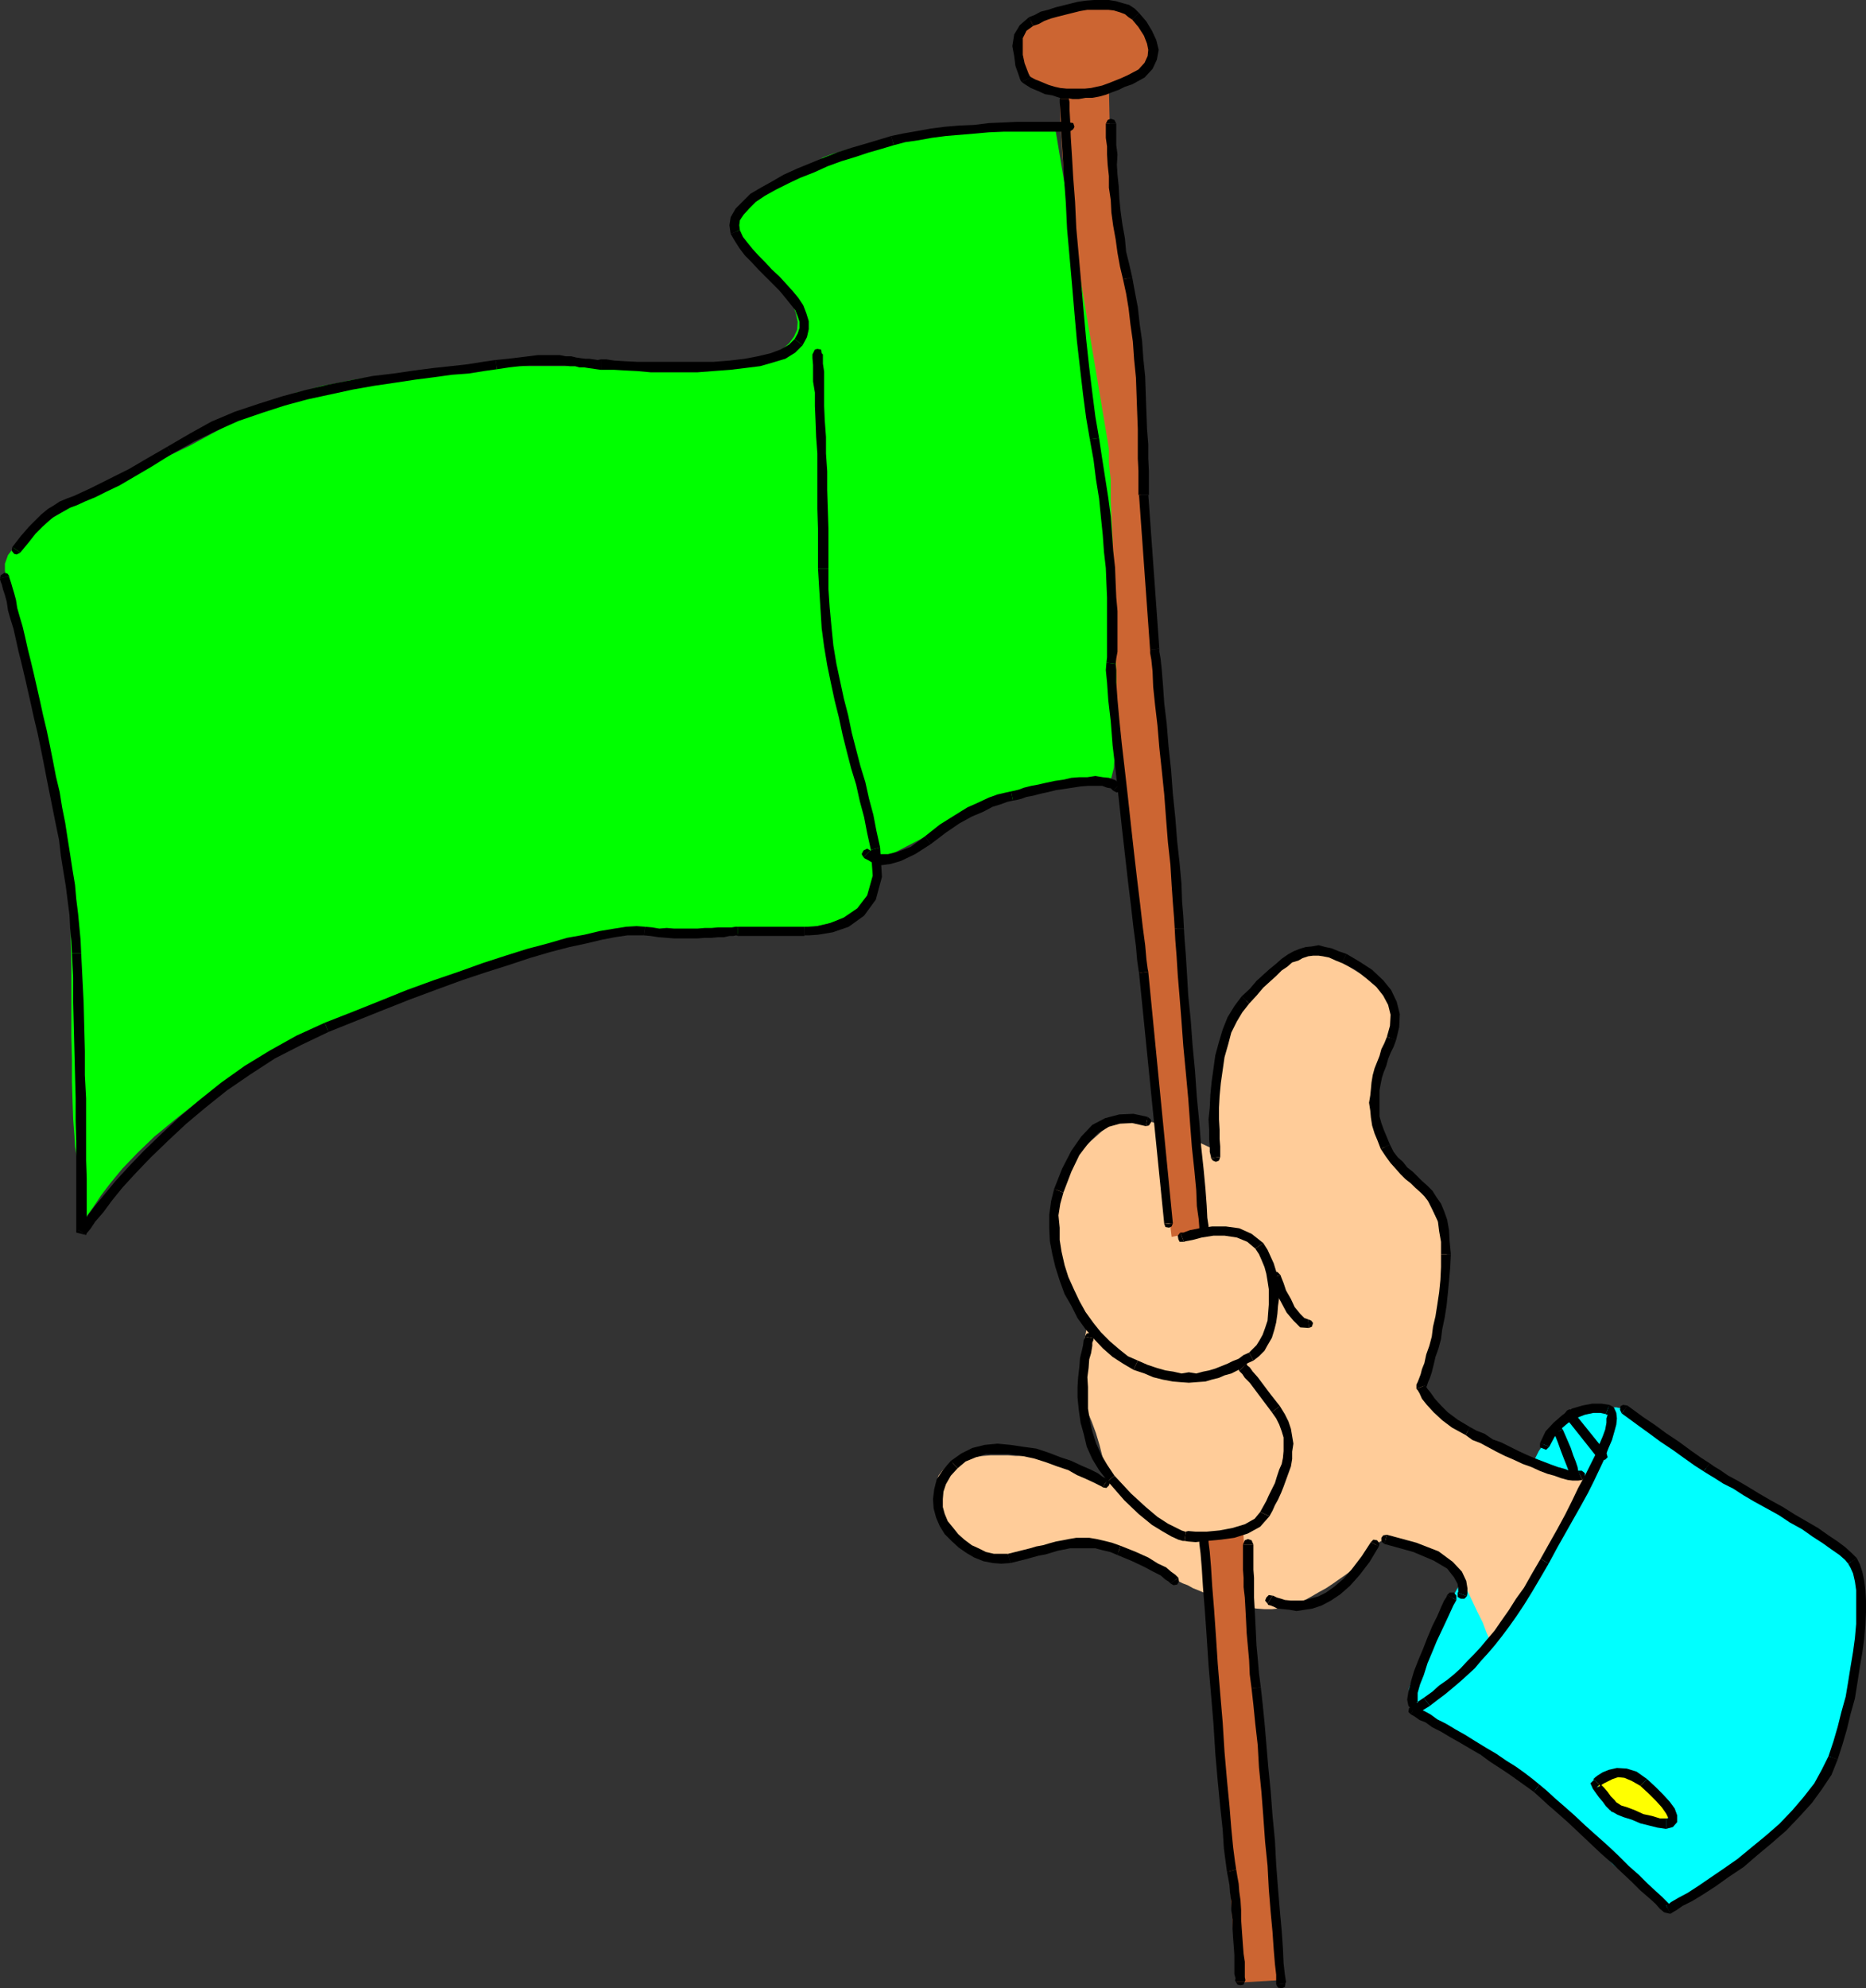 <?xml version="1.0" encoding="UTF-8" standalone="no"?>
<svg
   version="1.0"
   width="129.724mm"
   height="138.148mm"
   id="svg119"
   sodipodi:docname="Flag 3.wmf"
   xmlns:inkscape="http://www.inkscape.org/namespaces/inkscape"
   xmlns:sodipodi="http://sodipodi.sourceforge.net/DTD/sodipodi-0.dtd"
   xmlns="http://www.w3.org/2000/svg"
   xmlns:svg="http://www.w3.org/2000/svg">
  <rect width="100%" height="100%" fill="#333333" stroke="none"/>
  <sodipodi:namedview
     id="namedview119"
     pagecolor="#ffffff"
     bordercolor="#000000"
     borderopacity="0.25"
     inkscape:showpageshadow="2"
     inkscape:pageopacity="0.0"
     inkscape:pagecheckerboard="0"
     inkscape:deskcolor="#d1d1d1"
     inkscape:document-units="mm" />
  <defs
     id="defs1">
    <pattern
       id="WMFhbasepattern"
       patternUnits="userSpaceOnUse"
       width="6"
       height="6"
       x="0"
       y="0" />
  </defs>
  <path
     style="fill:#00ffff;fill-opacity:1;fill-rule:evenodd;stroke:none"
     d="m 399.313,389.46 0.162,-0.323 0.646,-0.97 0.97,-1.616 0.97,-1.616 1.293,-1.939 0.97,-1.939 1.131,-1.616 0.646,-1.293 0.808,-1.293 0.97,-1.131 0.97,-1.293 1.293,-1.131 1.131,-1.131 1.131,-0.808 1.454,-0.646 1.131,-0.323 1.454,-0.162 1.454,-0.162 1.616,-0.323 1.939,-0.162 h 1.616 1.616 l 1.454,0.323 0.97,0.485 1.616,1.131 2.262,1.778 3.232,2.262 3.394,2.424 3.07,2.262 2.747,1.939 1.778,1.454 0.808,0.485 21.008,12.605 18.099,11.312 0.323,0.323 0.646,1.131 0.646,1.778 0.97,2.262 0.646,2.747 0.646,2.909 0.162,3.232 -0.485,2.909 -0.323,1.616 -0.323,1.778 -0.162,1.939 -0.323,1.939 -0.323,1.939 -0.162,2.101 -0.323,1.939 -0.162,2.101 -0.323,2.262 -0.162,1.939 -0.323,1.778 -0.162,1.778 -0.323,1.616 -0.485,1.616 -0.485,1.293 -0.485,1.131 -0.808,2.101 -0.97,2.424 -0.808,2.586 -1.293,2.747 -1.616,3.07 -2.262,3.555 -3.07,3.555 -3.878,3.717 -2.262,1.939 -2.262,1.939 -2.262,2.101 -2.262,1.939 -2.101,1.778 -2.101,1.778 -2.262,1.616 -1.778,1.616 -1.939,1.454 -1.454,1.454 -1.454,0.97 -1.293,1.131 -0.97,0.646 -0.808,0.646 -0.485,0.323 -0.162,0.162 -5.171,1.616 -14.221,-11.312 -16.483,-16.968 -0.485,-0.162 -1.131,-0.97 -1.939,-1.131 -2.262,-1.616 -2.586,-1.616 -2.586,-1.778 -2.262,-1.616 -2.101,-1.131 -2.262,-1.454 -3.07,-1.939 -3.394,-2.262 -3.394,-2.262 -3.232,-2.101 -2.586,-1.778 -1.939,-1.293 -0.808,-0.323 v -0.162 l -0.323,-0.646 -0.323,-0.97 -0.323,-1.131 -0.162,-1.454 v -1.454 l 0.485,-1.454 0.646,-1.616 1.131,-1.939 1.131,-2.262 1.293,-2.424 1.454,-2.747 1.131,-2.747 1.293,-2.909 1.454,-2.909 1.293,-2.586 0.808,-1.616 0.97,-1.778 1.293,-2.101 1.293,-2.262 1.454,-2.424 1.454,-2.586 1.616,-2.586 1.454,-2.586 1.454,-2.424 1.293,-2.262 1.293,-2.262 1.131,-1.778 0.97,-1.454 0.808,-1.293 0.485,-0.646 z"
     id="path1" />
  <path
     style="fill:#ffcc99;fill-opacity:1;fill-rule:evenodd;stroke:none"
     d="m 418.544,388.168 h -0.323 l -0.646,-0.323 -0.97,-0.323 -1.293,-0.162 -1.778,-0.323 -1.939,-0.485 -2.101,-0.646 -2.262,-0.323 -2.262,-0.808 -2.424,-0.646 -2.424,-0.808 -2.262,-0.808 -2.262,-0.808 -2.101,-0.808 -1.939,-1.131 -1.616,-0.97 -2.909,-2.101 -3.07,-2.101 -2.747,-2.101 -2.586,-1.939 -2.101,-1.778 -1.616,-1.454 -0.97,-0.808 -0.485,-0.323 0.162,-0.323 v -0.808 l 0.485,-1.616 0.485,-1.939 0.646,-2.262 0.646,-2.747 0.646,-2.909 0.808,-2.909 0.808,-3.07 0.485,-3.07 0.646,-2.909 0.485,-2.909 0.485,-2.586 0.162,-2.262 v -1.939 -1.454 l -0.485,-2.262 -0.646,-2.586 -0.646,-2.262 -0.808,-2.747 -1.293,-2.586 -1.454,-2.909 -1.939,-2.586 -2.586,-3.07 -1.454,-1.616 -1.131,-1.293 -1.131,-1.454 -1.293,-1.454 -0.808,-1.293 -1.131,-1.454 -0.808,-1.293 -0.485,-1.454 -0.646,-1.616 -0.485,-1.293 -0.323,-1.616 -0.323,-1.616 v -1.778 l 0.162,-1.616 0.323,-2.101 0.485,-1.939 0.646,-1.939 0.485,-1.939 0.646,-1.939 0.646,-1.778 0.485,-1.778 0.646,-1.939 0.323,-1.616 0.323,-1.616 0.162,-1.454 v -1.778 l -0.323,-1.454 -0.323,-1.616 -0.808,-1.293 -0.808,-1.293 -1.131,-1.454 -1.616,-1.293 -3.232,-2.586 -3.394,-2.101 -3.232,-1.939 -3.07,-1.454 -2.909,-0.808 -2.747,-0.162 -2.424,0.646 -2.262,1.454 -2.586,2.262 -2.586,2.909 -2.586,3.07 -2.747,3.555 -2.262,3.07 -1.778,2.909 -1.293,2.424 -0.162,1.454 v 1.939 l -0.323,2.747 -0.323,3.717 -0.485,4.04 -0.646,3.878 -0.485,3.07 -0.323,2.262 -0.162,0.97 v 6.141 l -0.808,-0.485 -2.101,-0.97 -3.232,-1.778 -3.717,-1.616 -4.04,-1.616 -3.878,-1.293 -3.555,-0.485 -2.747,0.323 -2.424,1.131 -2.747,1.939 -2.909,2.586 -2.909,2.909 -2.747,3.232 -2.262,3.717 -1.454,3.555 -0.808,3.717 v 2.101 l 0.162,2.262 0.485,2.424 0.646,2.424 0.646,2.586 0.646,2.747 0.97,2.747 0.808,2.586 0.808,2.424 0.808,2.424 0.808,2.101 0.808,1.778 0.646,1.454 0.323,1.293 0.323,0.646 0.162,0.323 -0.162,0.485 -0.323,1.778 -0.323,2.586 -0.485,2.909 -0.162,3.394 v 3.555 l 0.485,3.555 0.97,2.909 1.293,3.07 1.131,3.07 0.97,3.232 0.808,3.232 0.646,2.747 0.485,2.262 0.323,1.293 0.162,0.646 -0.485,-0.323 -1.616,-0.97 -1.939,-1.131 -2.747,-1.454 -3.394,-1.131 -3.232,-1.293 -3.717,-0.808 -3.394,-0.323 h -1.778 -2.101 l -2.101,-0.162 h -2.262 -2.262 l -2.101,0.162 -2.262,0.323 -2.101,0.323 -1.939,0.323 -1.616,0.808 -1.616,0.97 -1.131,1.131 -0.97,1.293 -0.646,1.939 v 1.939 l 0.323,2.424 1.616,4.686 2.101,3.555 2.586,2.747 2.424,1.939 2.747,1.293 2.424,0.485 2.101,0.323 1.616,-0.323 1.939,-0.323 2.909,-0.808 3.232,-0.808 3.717,-0.646 3.717,-0.808 3.394,-0.485 2.747,-0.162 1.778,0.162 1.939,0.808 2.909,1.293 3.555,1.616 3.717,1.778 3.555,1.778 3.07,1.616 2.101,0.97 0.808,0.485 0.162,0.162 0.646,0.162 0.97,0.485 1.293,0.485 1.454,0.808 1.616,0.646 1.939,0.808 2.262,0.808 1.939,0.808 2.262,0.646 2.262,0.808 2.101,0.485 2.262,0.323 2.101,0.162 h 1.939 l 1.616,-0.162 1.778,-0.323 1.778,-0.485 1.778,-0.808 1.778,-0.646 1.778,-0.97 1.939,-1.131 1.778,-0.97 1.939,-1.293 1.616,-1.131 1.616,-1.131 1.778,-1.293 1.293,-1.293 1.293,-1.131 1.293,-1.293 0.97,-1.131 0.646,-1.131 1.778,-1.454 2.747,-0.485 3.232,0.646 3.394,1.131 3.394,1.616 3.232,1.616 2.262,1.939 1.778,1.454 1.131,1.778 1.454,2.586 1.454,3.07 1.454,3.07 1.454,2.909 0.97,2.586 0.808,1.778 0.162,0.485 0.485,-0.323 0.808,-1.293 1.454,-1.939 1.616,-2.586 2.101,-2.909 2.262,-3.394 2.586,-3.555 2.586,-3.717 2.424,-4.04 2.262,-3.717 2.262,-3.717 2.262,-3.232 1.616,-3.07 1.293,-2.424 0.808,-1.778 z"
     id="path2" />
  <path
     style="fill:#cc6532;fill-opacity:1;fill-rule:evenodd;stroke:none"
     d="m 279.406,24.402 h -0.323 l -1.131,-0.162 -1.454,-0.485 -1.616,-0.646 -1.778,-0.808 -1.778,-1.293 -1.293,-1.939 -0.97,-2.262 -0.485,-2.424 -0.323,-1.939 v -1.778 l 0.162,-1.616 0.646,-1.454 0.97,-1.293 1.454,-1.454 2.101,-1.131 2.747,-1.131 3.07,-0.646 3.394,-0.485 h 3.232 l 3.232,0.162 2.747,0.323 2.262,0.646 1.616,0.485 1.131,1.131 1.616,1.616 1.293,2.101 1.131,2.262 0.808,2.262 0.162,2.262 -0.485,1.939 -1.616,1.454 -1.939,0.97 -1.778,0.97 -1.616,0.97 -1.131,0.646 -0.97,0.646 -0.646,0.485 -0.485,0.323 v 0 l 0.485,21.978 6.949,43.471 1.131,48.319 5.656,67.065 6.787,73.852 4.04,45.249 -8.565,1.778 -6.787,-56.237 -9.696,-86.457 v -0.485 -1.131 -1.939 -2.424 -3.232 l 0.323,-3.394 v -3.717 -4.363 -4.202 -4.363 l -0.323,-4.525 v -4.202 l -0.162,-4.363 -0.162,-3.878 -0.323,-3.394 -0.485,-3.232 -0.323,-1.616 -0.323,-1.939 -0.323,-2.424 -0.162,-2.747 -0.485,-3.07 -0.485,-3.232 -0.646,-3.555 -0.485,-3.717 -0.485,-4.04 -0.646,-4.202 -0.485,-4.202 -0.646,-4.363 -0.485,-4.363 -0.646,-4.525 -0.646,-4.363 -0.485,-4.525 -0.485,-4.525 -0.485,-4.363 -0.646,-4.202 -0.485,-4.202 -0.162,-4.202 -0.485,-3.717 -0.323,-3.555 -0.323,-3.555 -0.162,-3.232 -0.162,-2.909 -0.162,-2.424 v -2.262 -1.778 l 0.162,-1.616 0.323,-0.808 z"
     id="path3" />
  <path
     style="fill:#cc6532;fill-opacity:1;fill-rule:evenodd;stroke:none"
     d="m 326.593,401.257 4.04,57.369 5.171,61.409 -10.827,0.646 -3.878,-55.106 -5.171,-61.409 h 0.485 l 0.808,-0.323 1.616,-0.323 1.778,-0.162 1.778,-0.485 1.778,-0.485 1.616,-0.646 z"
     id="path4" />
  <path
     style="fill:#ffff00;fill-opacity:1;fill-rule:evenodd;stroke:none"
     d="m 419.513,467.837 0.323,-0.162 0.808,-0.485 1.131,-0.485 1.454,-0.323 1.939,-0.162 2.101,0.162 2.262,0.646 2.586,1.293 2.424,1.778 1.939,1.778 1.616,1.616 0.97,1.454 0.323,1.293 -0.485,0.97 -1.131,0.323 h -2.262 l -2.586,-0.646 -2.424,-0.323 -2.424,-0.485 -2.424,-0.97 -1.939,-0.97 -1.939,-1.616 -1.293,-1.939 z"
     id="path5" />
  <path
     style="fill:#00ff00;fill-opacity:1;fill-rule:evenodd;stroke:none"
     d="m 277.144,32.967 h -0.646 l -1.778,0.162 -2.909,0.162 -3.717,0.323 -4.363,0.323 -5.01,0.485 -5.333,0.323 -5.494,0.646 -5.494,0.808 -5.656,0.646 -5.171,0.808 -4.848,0.808 -4.202,0.808 -3.717,1.131 -2.586,0.97 -1.778,1.293 -1.293,1.293 -1.616,1.131 -1.939,1.131 -2.262,1.293 -2.262,1.293 -2.262,1.454 -2.262,1.293 -2.101,1.454 -1.939,1.616 -1.454,1.454 -1.131,1.778 -0.485,1.778 v 1.939 l 0.646,2.101 1.616,2.101 2.262,2.262 2.747,2.424 2.424,2.424 2.262,2.424 1.616,2.424 1.293,2.262 0.808,2.262 0.485,2.262 -0.162,2.101 -0.808,1.778 -1.293,1.778 -1.939,1.616 -2.586,1.454 -3.07,0.97 -4.04,0.97 -4.686,0.646 -5.494,0.323 h -3.07 -3.07 -3.394 -3.394 -3.717 -3.717 -3.717 -4.04 -3.878 -4.04 -4.04 -4.363 -4.04 -4.202 l -4.202,0.323 h -4.202 l -4.202,0.323 -4.202,0.162 -4.202,0.323 -4.04,0.485 -4.04,0.485 -3.878,0.485 -3.878,0.485 -3.878,0.646 -3.878,0.808 -3.555,0.646 -3.394,0.97 -3.394,0.808 -3.07,1.293 -3.07,0.97 -2.747,1.454 -2.747,1.293 -5.171,2.909 -5.494,2.909 -5.656,3.07 -5.656,2.747 -5.656,2.909 -5.656,2.747 -5.494,2.909 -4.848,2.586 -4.848,2.747 -4.363,2.586 -3.878,2.586 -3.07,2.424 -2.747,2.424 -1.616,2.101 -0.808,2.262 v 1.939 l 0.646,2.424 0.808,3.394 0.97,4.363 1.131,4.848 1.131,5.494 1.293,5.818 1.454,6.141 1.293,6.141 1.293,6.302 1.293,6.141 1.131,5.818 1.293,5.333 0.97,4.848 0.808,4.04 0.646,3.232 0.323,2.586 0.485,2.424 v 3.232 l 0.162,4.363 0.162,5.01 v 5.333 l 0.162,5.979 v 6.141 6.464 6.302 l 0.162,6.141 v 5.818 l 0.162,5.333 0.162,4.686 0.323,4.04 0.162,2.909 0.323,1.939 0.808,3.07 0.485,3.232 0.162,3.232 0.162,3.07 -0.162,2.747 v 2.262 l -0.162,1.293 v 0.646 l 0.162,-0.485 0.646,-0.97 0.808,-1.939 1.616,-2.262 1.939,-2.909 2.586,-3.394 3.07,-3.717 3.878,-4.04 4.525,-4.363 5.494,-4.525 6.141,-4.848 7.11,-4.686 8.08,-5.01 9.05,-4.525 10.019,-4.686 11.15,-4.363 11.15,-4.202 9.696,-3.394 8.726,-3.07 7.272,-2.586 6.464,-2.262 5.333,-1.778 4.525,-1.293 3.717,-1.293 2.909,-0.808 2.424,-0.485 1.616,-0.485 1.293,-0.323 0.97,-0.162 0.485,-0.162 h 0.162 0.485 l 1.131,0.162 1.939,0.162 2.424,0.162 2.747,0.162 3.232,0.162 3.555,0.162 3.717,0.323 3.717,0.162 3.717,0.162 h 3.555 3.394 3.232 2.747 l 2.101,-0.162 1.616,-0.323 2.909,-0.646 3.394,-0.646 3.555,-0.808 3.555,-1.131 3.394,-1.454 2.747,-1.939 1.778,-2.586 0.97,-3.394 0.162,-3.07 0.485,-2.101 0.485,-1.293 0.485,-0.646 0.485,-0.162 0.485,0.162 h 0.162 v 0.162 l 24.402,-12.605 0.485,-0.162 0.808,-0.162 1.454,-0.485 2.101,-0.485 2.262,-0.646 2.586,-0.808 2.747,-0.646 3.07,-0.808 3.07,-0.646 2.747,-0.808 2.909,-0.485 2.747,-0.646 2.424,-0.323 2.101,-0.323 1.616,-0.162 1.131,0.162 0.646,-0.808 0.646,-2.586 0.323,-4.202 0.323,-5.494 v -6.626 -7.272 l -0.162,-8.08 -0.162,-8.08 -0.162,-8.08 -0.323,-8.08 -0.323,-7.434 -0.323,-6.787 v -5.494 l -0.485,-4.525 v -2.586 -1.131 z"
     id="path6" />
  <path
     style="fill:#000000;fill-opacity:1;fill-rule:evenodd;stroke:none"
     d="m 281.022,34.583 0.97,-0.646 0.323,-0.646 -0.323,-0.97 -0.97,-0.162 z"
     id="path7" />
  <path
     style="fill:#000000;fill-opacity:1;fill-rule:evenodd;stroke:none"
     d="m 234.805,38.138 3.07,-0.808 3.394,-0.485 3.555,-0.646 3.717,-0.485 3.878,-0.323 3.878,-0.323 3.555,-0.323 3.878,-0.162 h 3.394 3.394 2.747 2.586 2.101 1.778 0.97 0.323 v -2.424 l -0.323,-0.162 h -0.97 -1.778 -2.101 -2.586 -2.747 -3.394 l -3.394,0.162 -3.878,0.162 -3.878,0.485 -3.878,0.162 -3.878,0.323 -3.717,0.485 -3.555,0.646 -3.717,0.646 -3.07,0.646 z"
     id="path8" />
  <path
     style="fill:#000000;fill-opacity:1;fill-rule:evenodd;stroke:none"
     d="m 194.405,60.439 -0.162,-1.293 0.162,-1.293 0.97,-1.454 1.454,-1.616 1.778,-1.778 2.424,-1.616 2.909,-1.616 3.232,-1.616 3.07,-1.454 3.717,-1.454 3.555,-1.616 3.555,-1.293 3.717,-1.131 3.394,-1.131 3.394,-0.97 3.232,-0.97 -0.646,-2.424 -3.232,0.97 -3.232,0.97 -3.878,1.131 -3.555,1.131 -3.717,1.454 -3.555,1.454 -3.555,1.454 -3.555,1.616 -3.07,1.778 -2.909,1.616 -2.747,1.616 -2.101,2.101 -1.778,1.778 -1.293,2.262 -0.323,2.101 0.323,2.262 z"
     id="path9" />
  <path
     style="fill:#000000;fill-opacity:1;fill-rule:evenodd;stroke:none"
     d="m 210.888,90.659 1.131,-2.101 0.485,-2.101 v -2.101 l -0.646,-2.101 -0.808,-2.101 -1.293,-1.939 -1.616,-1.939 -1.616,-1.778 -1.778,-1.939 -1.939,-1.778 -1.778,-1.939 -1.778,-1.778 -1.454,-1.616 -1.454,-1.778 -1.131,-1.454 -0.808,-1.778 -2.424,0.97 1.131,1.939 1.131,1.778 1.454,1.939 1.778,1.778 1.778,1.939 1.778,1.778 1.778,1.778 1.939,1.939 1.616,1.939 1.293,1.616 1.293,1.616 0.646,1.616 0.485,1.454 v 1.616 l -0.485,1.454 -0.808,1.454 z"
     id="path10" />
  <path
     style="fill:#000000;fill-opacity:1;fill-rule:evenodd;stroke:none"
     d="m 157.883,97.123 h 1.454 2.101 l 2.747,0.162 3.232,0.162 3.555,0.323 h 4.04 4.04 4.202 l 4.202,-0.323 4.363,-0.323 4.04,-0.485 3.878,-0.485 3.394,-0.97 3.232,-0.97 2.586,-1.616 1.939,-1.939 -2.101,-1.616 -1.454,1.454 -2.262,1.293 -2.586,0.97 -3.394,0.808 -3.394,0.646 -4.04,0.485 -4.202,0.323 h -4.202 -4.202 -4.04 -4.04 -3.555 l -3.232,-0.162 -2.747,-0.162 -2.101,-0.323 h -1.454 z"
     id="path11" />
  <path
     style="fill:#000000;fill-opacity:1;fill-rule:evenodd;stroke:none"
     d="m 130.573,96.961 3.232,-0.485 2.747,-0.323 2.586,-0.162 h 2.262 1.939 1.939 1.778 1.293 l 1.454,0.162 h 1.293 l 1.131,0.323 h 1.293 l 0.97,0.162 1.131,0.162 1.131,0.162 1.131,0.162 v -2.747 l -0.808,0.162 -1.131,-0.162 -1.131,-0.162 h -0.97 l -1.293,-0.162 -1.131,-0.162 -1.293,-0.323 h -1.454 l -1.616,-0.323 h -1.778 -1.939 -1.939 l -2.586,0.323 -2.586,0.323 -2.747,0.323 -3.232,0.323 z"
     id="path12" />
  <path
     style="fill:#000000;fill-opacity:1;fill-rule:evenodd;stroke:none"
     d="m 45.086,119.262 5.818,-3.232 5.979,-2.909 5.818,-2.586 6.141,-2.101 5.979,-1.939 5.979,-1.616 5.979,-1.293 5.979,-1.293 5.494,-0.97 5.494,-0.808 5.333,-0.808 5.01,-0.646 4.686,-0.646 4.363,-0.323 4.04,-0.646 3.394,-0.485 -0.323,-2.424 -3.394,0.485 -4.04,0.646 -4.363,0.485 -4.525,0.485 -5.01,0.646 -5.494,0.808 -5.494,0.646 -5.818,1.131 -5.818,1.131 -6.141,1.454 -5.979,1.616 -6.141,1.939 -6.302,2.101 -6.141,2.586 -5.818,3.232 -5.818,3.394 z"
     id="path13" />
  <path
     style="fill:#000000;fill-opacity:1;fill-rule:evenodd;stroke:none"
     d="m 5.333,145.118 2.262,-2.747 1.778,-2.262 1.778,-1.778 1.616,-1.454 1.293,-1.131 1.454,-0.808 1.454,-0.808 1.454,-0.808 1.778,-0.646 2.101,-0.97 2.747,-1.131 2.909,-1.454 3.394,-1.616 3.878,-2.262 4.686,-2.747 5.171,-3.232 -1.131,-1.939 -5.333,3.07 -4.686,2.747 -3.878,1.939 -3.232,1.616 -2.909,1.454 -2.424,1.131 -2.101,0.97 -1.778,0.646 -1.939,0.808 -1.454,0.97 -1.616,0.97 -1.778,1.454 -1.454,1.454 -1.778,1.778 -2.101,2.424 -2.262,2.909 z"
     id="path14" />
  <path
     style="fill:#000000;fill-opacity:1;fill-rule:evenodd;stroke:none"
     d="m 3.232,143.664 -0.162,0.97 0.646,0.808 0.646,0.162 0.97,-0.485 z"
     id="path15" />
  <path
     style="fill:#000000;fill-opacity:1;fill-rule:evenodd;stroke:none"
     d="M 2.424,151.259 1.939,150.613 1.131,150.451 0.162,151.098 0,151.906 Z"
     id="path16" />
  <path
     style="fill:#000000;fill-opacity:1;fill-rule:evenodd;stroke:none"
     d="m 21.331,250.321 -0.162,-3.555 -0.323,-3.394 -0.323,-3.394 -0.485,-3.878 -0.323,-3.717 -0.646,-3.878 -0.646,-4.202 -0.646,-4.04 -0.646,-4.202 -0.808,-4.04 -0.646,-4.04 -0.97,-4.04 -0.808,-4.202 -0.808,-4.04 -0.808,-3.878 -0.97,-4.04 -0.808,-3.717 -0.808,-3.555 -0.808,-3.555 -0.808,-3.394 -0.808,-3.232 -0.646,-2.909 -0.646,-2.747 -0.808,-2.747 -0.646,-2.262 -0.323,-2.101 -0.485,-1.778 -0.485,-1.616 -0.323,-1.131 -0.323,-0.97 -0.162,-0.485 v -0.323 L 0,151.906 v 0.162 l 0.162,0.646 0.323,0.808 0.323,1.293 0.485,1.454 0.485,1.778 0.323,2.262 0.646,2.262 0.808,2.586 0.646,2.909 0.646,2.909 0.808,3.232 0.808,3.394 0.808,3.555 0.808,3.555 0.808,3.717 0.97,4.04 0.808,3.878 0.808,4.04 0.808,4.202 0.808,4.04 0.808,4.04 0.808,4.04 0.808,3.878 0.485,4.202 0.646,4.04 0.646,3.878 0.485,3.878 0.485,3.717 0.162,3.394 0.323,3.394 0.162,3.232 z"
     id="path17" />
  <path
     style="fill:#000000;fill-opacity:1;fill-rule:evenodd;stroke:none"
     d="m 20.362,322.88 2.424,0.808 v -0.646 -1.293 -1.939 -2.909 -3.394 -4.04 L 22.624,304.781 v -5.01 -5.494 -5.818 l -0.323,-6.141 v -6.302 l -0.162,-6.302 -0.162,-6.464 -0.323,-6.464 -0.323,-6.464 h -2.424 l 0.323,6.464 v 6.464 l 0.162,6.464 0.162,6.302 0.162,6.302 0.162,6.141 v 5.818 l 0.162,5.494 v 5.01 4.686 4.04 3.394 2.909 1.939 1.293 0.646 l 2.586,0.646 z"
     id="path18" />
  <path
     style="fill:#000000;fill-opacity:1;fill-rule:evenodd;stroke:none"
     d="m 85.325,268.582 -7.434,3.394 -6.949,3.878 -6.626,4.04 -6.141,4.363 -5.656,4.525 -5.333,4.525 -4.848,4.525 -4.525,4.363 -3.878,4.04 -3.555,3.878 -3.07,3.717 -2.424,2.909 -1.939,2.586 -1.293,1.939 -0.97,1.131 -0.323,0.485 2.262,1.454 0.162,-0.485 0.97,-1.131 1.293,-1.939 2.101,-2.424 2.262,-3.07 2.747,-3.394 3.555,-3.878 3.878,-4.04 4.525,-4.363 4.848,-4.525 5.01,-4.202 5.656,-4.525 6.141,-4.202 6.464,-4.202 6.949,-3.555 7.11,-3.394 z"
     id="path19" />
  <path
     style="fill:#000000;fill-opacity:1;fill-rule:evenodd;stroke:none"
     d="m 169.518,243.372 -2.262,-0.162 -2.747,0.162 -3.07,0.485 -3.878,0.646 -4.04,0.97 -4.525,0.808 -5.01,1.454 -5.494,1.454 -5.656,1.778 -5.979,1.939 -6.302,2.262 -6.626,2.262 -7.11,2.586 -6.787,2.747 -7.272,2.909 -7.434,2.909 0.97,2.424 7.272,-2.909 7.272,-2.909 6.949,-2.747 6.949,-2.586 6.626,-2.424 6.302,-2.101 6.141,-1.939 5.333,-1.778 5.494,-1.616 5.01,-1.293 4.525,-0.97 4.04,-0.97 3.394,-0.646 3.232,-0.485 h 2.424 1.939 z"
     id="path20" />
  <path
     style="fill:#000000;fill-opacity:1;fill-rule:evenodd;stroke:none"
     d="m 193.92,243.372 v 0 0 h -0.646 l -0.97,0.162 h -0.97 -1.131 -1.454 l -1.778,0.162 h -1.778 l -1.939,0.162 h -1.939 -2.101 -2.101 l -1.939,-0.162 -1.939,0.162 -1.939,-0.323 -1.778,-0.162 -0.323,2.262 1.778,0.162 2.101,0.323 2.101,0.162 1.939,0.162 h 2.101 2.101 1.939 l 1.939,-0.162 h 1.778 l 1.778,-0.162 h 1.454 l 1.454,-0.323 h 0.97 l 0.808,-0.162 0.485,0.162 0.162,-0.162 -0.162,0.162 z"
     id="path21" />
  <path
     style="fill:#000000;fill-opacity:1;fill-rule:evenodd;stroke:none"
     d="m 211.373,243.372 v 0 h -17.453 v 2.424 h 17.453 v -0.162 z"
     id="path22" />
  <path
     style="fill:#000000;fill-opacity:1;fill-rule:evenodd;stroke:none"
     d="m 228.825,223.172 0.485,6.787 -1.454,5.171 -2.586,3.394 -3.555,2.424 -3.555,1.454 -3.394,0.808 -2.586,0.162 h -0.808 v 2.262 h 1.131 l 2.424,-0.162 3.878,-0.646 4.202,-1.454 4.04,-2.909 3.07,-4.202 1.616,-5.979 -0.485,-7.757 z"
     id="path23" />
  <path
     style="fill:#000000;fill-opacity:1;fill-rule:evenodd;stroke:none"
     d="m 214.928,149.32 0.323,5.333 0.323,5.171 0.323,5.171 0.646,4.848 0.808,4.848 0.97,4.686 0.97,4.525 1.131,4.525 0.97,4.525 1.131,4.525 1.131,4.363 1.293,4.202 0.97,4.363 1.131,4.202 0.808,4.202 0.97,4.363 2.424,-0.646 -0.97,-4.363 -0.808,-4.202 -1.131,-4.202 -0.97,-4.363 -1.293,-4.202 -1.131,-4.363 -1.131,-4.363 -0.97,-4.686 -1.131,-4.363 -0.97,-4.525 -0.97,-4.525 -0.808,-4.848 -0.485,-4.848 -0.485,-5.171 -0.323,-4.848 v -5.333 z"
     id="path24" />
  <path
     style="fill:#000000;fill-opacity:1;fill-rule:evenodd;stroke:none"
     d="m 213.635,92.759 -0.162,0.323 v 0.97 l 0.162,1.778 v 1.778 2.586 l 0.485,2.909 v 3.555 l 0.162,3.717 0.162,4.363 0.323,4.363 v 4.686 4.848 5.01 l 0.162,5.171 v 5.333 5.171 h 2.747 v -5.171 -5.333 l -0.162,-5.171 -0.162,-5.01 v -4.848 l -0.323,-4.686 v -4.363 l -0.323,-4.363 -0.162,-3.717 v -3.555 -2.909 -2.586 l -0.323,-2.101 V 94.052 93.083 l -0.323,-0.323 z"
     id="path25" />
  <path
     style="fill:#000000;fill-opacity:1;fill-rule:evenodd;stroke:none"
     d="m 215.897,92.759 -0.162,-0.97 -0.97,-0.162 -0.646,0.162 -0.485,0.97 z"
     id="path26" />
  <path
     style="fill:#000000;fill-opacity:1;fill-rule:evenodd;stroke:none"
     d="m 228.664,223.334 -0.808,-0.485 -0.97,0.485 -0.485,0.97 0.485,0.808 z"
     id="path27" />
  <path
     style="fill:#000000;fill-opacity:1;fill-rule:evenodd;stroke:none"
     d="m 243.046,219.617 -3.717,2.747 -3.394,1.293 -2.586,0.646 h -1.778 -1.293 l -0.97,-0.485 -0.646,-0.485 -1.778,1.778 0.323,0.323 0.97,0.485 1.293,0.808 2.101,0.485 2.424,-0.323 2.747,-0.808 3.717,-1.778 4.04,-2.586 z"
     id="path28" />
  <path
     style="fill:#000000;fill-opacity:1;fill-rule:evenodd;stroke:none"
     d="m 265.67,207.82 -1.454,0.323 -2.101,0.485 -2.262,0.808 -2.747,1.293 -2.909,1.293 -3.394,2.101 -3.878,2.424 -3.878,3.07 1.454,2.101 4.04,-3.07 3.555,-2.424 3.232,-1.778 3.07,-1.293 2.424,-1.293 2.101,-0.646 1.778,-0.646 1.454,-0.323 z"
     id="path29" />
  <path
     style="fill:#000000;fill-opacity:1;fill-rule:evenodd;stroke:none"
     d="m 294.273,205.881 -1.131,-0.97 -1.778,-0.646 -1.616,-0.162 -1.939,-0.323 -2.101,0.323 h -2.101 l -2.101,0.162 -2.101,0.485 -2.262,0.323 -2.262,0.485 -2.101,0.485 -1.778,0.323 -1.939,0.485 -1.293,0.485 -1.293,0.323 -0.808,0.162 0.485,2.424 0.97,-0.162 1.293,-0.323 1.293,-0.485 1.778,-0.323 1.778,-0.485 2.262,-0.485 1.939,-0.485 2.262,-0.323 2.101,-0.323 2.101,-0.323 2.101,-0.162 h 1.778 1.778 l 1.293,0.485 0.97,0.162 0.646,0.646 z"
     id="path30" />
  <path
     style="fill:#000000;fill-opacity:1;fill-rule:evenodd;stroke:none"
     d="m 292.496,207.658 0.97,0.485 0.808,-0.485 0.485,-0.808 -0.485,-0.97 z"
     id="path31" />
  <path
     style="fill:#000000;fill-opacity:1;fill-rule:evenodd;stroke:none"
     d="m 270.356,4.525 -2.424,2.101 -1.454,2.424 -0.485,3.07 0.485,2.586 0.323,2.586 0.808,2.262 0.485,1.454 0.323,0.485 2.424,-1.131 -0.323,-0.323 -0.485,-1.293 -0.808,-2.101 -0.485,-2.262 v -2.262 -2.101 l 0.97,-1.939 1.778,-1.293 z"
     id="path32" />
  <path
     style="fill:#000000;fill-opacity:1;fill-rule:evenodd;stroke:none"
     d="m 299.283,3.394 -1.131,-1.131 -1.454,-0.97 -1.778,-0.485 -1.616,-0.485 L 291.364,0 h -1.778 -2.101 l -2.101,0.162 -2.262,0.323 -1.939,0.485 -1.939,0.485 -1.939,0.485 -1.939,0.646 -1.939,0.485 -1.454,0.808 -1.616,0.646 1.131,2.262 1.454,-0.485 1.454,-0.808 1.778,-0.646 1.778,-0.485 1.939,-0.485 1.939,-0.485 1.939,-0.485 1.939,-0.323 h 1.778 2.101 1.616 l 1.454,0.162 1.616,0.485 1.293,0.485 0.97,0.808 0.97,0.646 z"
     id="path33" />
  <path
     style="fill:#000000;fill-opacity:1;fill-rule:evenodd;stroke:none"
     d="m 297.505,22.139 3.232,-1.778 2.101,-2.262 1.131,-2.424 0.485,-2.586 -0.646,-2.586 -1.131,-2.424 -1.454,-2.424 -1.939,-2.262 -1.778,1.778 1.616,1.939 1.454,2.262 0.808,2.101 0.323,1.616 -0.162,1.616 -0.808,1.778 -1.616,1.778 -2.747,1.454 -0.646,0.808 0.162,0.97 0.485,0.646 z"
     id="path34" />
  <path
     style="fill:#000000;fill-opacity:1;fill-rule:evenodd;stroke:none"
     d="m 268.417,21.493 0.646,0.485 1.778,1.131 1.939,0.808 1.778,0.808 1.939,0.323 1.939,0.646 h 1.616 l 1.778,0.323 h 1.616 l 1.778,-0.323 h 1.778 l 1.778,-0.323 1.778,-0.485 1.616,-0.646 1.778,-0.646 1.616,-0.808 1.939,-0.646 -1.131,-2.424 -1.778,0.808 -1.616,0.646 -1.616,0.646 -1.778,0.646 -1.454,0.323 -1.454,0.323 -1.616,0.162 h -1.616 -1.616 -1.616 l -1.616,-0.162 -1.454,-0.323 -1.616,-0.485 -1.939,-0.808 -1.616,-0.646 -1.778,-0.97 0.646,0.485 z"
     id="path35" />
  <path
     style="fill:#000000;fill-opacity:1;fill-rule:evenodd;stroke:none"
     d="m 280.86,26.018 -0.162,-0.97 -0.97,-0.162 -0.808,0.162 -0.485,0.97 z"
     id="path36" />
  <path
     style="fill:#000000;fill-opacity:1;fill-rule:evenodd;stroke:none"
     d="m 288.779,115.06 -0.97,-5.656 -0.808,-6.302 -0.808,-6.626 -0.808,-7.434 -0.646,-7.11 -0.646,-7.595 -0.646,-7.272 -0.646,-7.11 -0.323,-6.949 -0.485,-6.302 -0.323,-5.656 -0.323,-5.01 -0.162,-4.363 -0.162,-2.909 v -1.939 l -0.162,-0.808 h -2.424 v 0.808 l 0.162,1.939 0.162,2.909 0.162,4.363 0.323,5.01 0.323,5.656 0.485,6.626 0.323,6.787 0.646,7.272 0.646,7.272 0.646,7.595 0.646,7.272 0.808,7.11 0.808,6.949 0.808,6.141 0.97,5.656 z"
     id="path37" />
  <path
     style="fill:#000000;fill-opacity:1;fill-rule:evenodd;stroke:none"
     d="m 293.142,174.368 0.162,-1.454 0.323,-1.778 v -2.101 -2.586 -2.747 -3.232 l -0.323,-3.555 -0.162,-3.717 -0.162,-4.202 -0.485,-4.363 -0.323,-4.525 -0.323,-4.525 -0.646,-4.848 -0.808,-5.171 -0.808,-5.171 -0.808,-5.333 -2.424,0.323 0.97,5.333 0.646,5.171 0.808,5.01 0.485,4.848 0.485,4.686 0.323,4.525 0.485,4.202 0.162,4.04 0.162,3.717 v 3.555 3.232 2.747 2.586 2.101 1.454 l -0.162,1.454 z"
     id="path38" />
  <path
     style="fill:#000000;fill-opacity:1;fill-rule:evenodd;stroke:none"
     d="m 301.707,255.169 -0.162,-0.808 -0.323,-2.424 -0.323,-3.717 -0.646,-4.848 -0.646,-5.656 -0.808,-6.626 -0.808,-6.949 -0.808,-7.272 -0.808,-7.434 -0.808,-7.11 -0.808,-6.949 -0.646,-6.302 -0.485,-5.333 -0.323,-4.525 v -3.232 l -0.162,-1.616 -2.424,-0.323 -0.162,1.939 0.323,3.232 0.323,4.686 0.646,5.494 0.485,6.302 0.808,6.787 0.808,7.272 0.808,7.434 0.808,7.11 0.808,7.11 0.808,6.626 0.646,5.656 0.646,4.848 0.323,3.717 0.323,2.262 0.162,0.97 z"
     id="path39" />
  <path
     style="fill:#000000;fill-opacity:1;fill-rule:evenodd;stroke:none"
     d="m 307.04,321.264 h 1.131 l -6.464,-66.095 -2.424,0.323 6.626,65.934 z"
     id="path40" />
  <path
     style="fill:#000000;fill-opacity:1;fill-rule:evenodd;stroke:none"
     d="m 305.908,321.426 0.323,0.808 0.97,0.162 0.646,-0.323 0.323,-0.808 z"
     id="path41" />
  <path
     style="fill:#000000;fill-opacity:1;fill-rule:evenodd;stroke:none"
     d="m 315.12,323.042 0.485,0.646 0.97,0.162 0.646,-0.162 0.323,-0.97 z"
     id="path42" />
  <path
     style="fill:#000000;fill-opacity:1;fill-rule:evenodd;stroke:none"
     d="m 308.656,243.857 0.162,3.07 0.323,4.04 0.323,5.171 0.485,5.818 0.485,6.141 0.485,6.626 0.646,6.787 0.646,6.949 0.485,6.626 0.485,6.302 0.646,5.979 0.485,5.171 0.162,4.202 0.485,3.394 0.162,2.101 v 0.808 l 2.424,-0.323 v -0.808 l -0.323,-2.101 -0.162,-3.232 -0.323,-4.363 -0.485,-5.171 -0.646,-5.979 -0.485,-6.302 -0.646,-6.626 -0.485,-6.949 -0.646,-6.787 -0.485,-6.626 -0.646,-6.302 -0.323,-5.656 -0.323,-5.171 -0.323,-4.04 -0.162,-2.747 z"
     id="path43" />
  <path
     style="fill:#000000;fill-opacity:1;fill-rule:evenodd;stroke:none"
     d="m 302.192,170.652 v 0.808 l 0.323,1.778 0.323,3.07 0.162,4.04 0.485,4.686 0.646,5.494 0.485,5.818 0.646,5.979 0.646,6.302 0.485,6.464 0.485,6.141 0.646,5.818 0.323,5.333 0.323,4.686 0.323,4.04 0.162,2.747 h 2.424 l -0.162,-3.232 -0.323,-3.878 -0.162,-4.686 -0.485,-5.333 -0.646,-5.818 -0.485,-6.141 -0.646,-6.302 -0.485,-6.464 -0.646,-5.979 -0.485,-5.979 -0.646,-5.333 -0.323,-4.686 -0.323,-4.04 -0.323,-3.07 -0.323,-1.778 v -0.808 z"
     id="path44" />
  <path
     style="fill:#000000;fill-opacity:1;fill-rule:evenodd;stroke:none"
     d="m 299.121,129.928 0.162,0.162 2.909,40.562 2.424,-0.323 -2.909,-40.562 0.162,0.162 z"
     id="path45" />
  <path
     style="fill:#000000;fill-opacity:1;fill-rule:evenodd;stroke:none"
     d="m 295.081,73.367 0.808,3.717 0.646,3.878 0.485,4.202 0.646,4.525 0.323,4.686 0.485,4.848 0.162,4.525 0.162,4.525 0.162,4.363 v 4.04 3.717 l 0.162,3.232 v 2.586 2.101 1.131 0.485 h 2.747 v -0.485 -1.131 -2.101 -2.586 l -0.162,-3.232 v -3.717 l -0.323,-4.04 -0.162,-4.363 -0.162,-4.525 -0.162,-4.848 -0.485,-4.686 -0.323,-4.686 -0.646,-4.525 -0.485,-4.363 -0.808,-4.202 -0.646,-3.555 z"
     id="path46" />
  <path
     style="fill:#000000;fill-opacity:1;fill-rule:evenodd;stroke:none"
     d="m 290.556,32.482 v 0.323 0.808 1.131 1.454 l 0.323,2.262 v 2.101 l 0.162,2.747 0.323,2.909 v 3.07 l 0.485,3.232 0.162,3.232 0.485,3.555 0.646,3.555 0.485,3.555 0.646,3.555 0.808,3.394 2.424,-0.485 -0.808,-3.555 -0.808,-3.232 -0.323,-3.555 -0.646,-3.555 -0.485,-3.555 -0.323,-3.232 -0.162,-3.232 -0.323,-3.07 -0.162,-2.586 0.162,-2.747 -0.323,-2.424 v -1.939 -1.454 -1.131 -0.808 -0.323 z"
     id="path47" />
  <path
     style="fill:#000000;fill-opacity:1;fill-rule:evenodd;stroke:none"
     d="m 293.304,32.482 -0.485,-0.97 -0.97,-0.323 -0.808,0.323 -0.485,0.97 z"
     id="path48" />
  <path
     style="fill:#000000;fill-opacity:1;fill-rule:evenodd;stroke:none"
     d="m 318.19,304.135 0.485,0.646 0.808,0.323 0.808,-0.323 0.323,-0.97 z"
     id="path49" />
  <path
     style="fill:#000000;fill-opacity:1;fill-rule:evenodd;stroke:none"
     d="m 326.27,261.633 -1.939,2.586 -1.778,2.909 -1.293,3.232 -0.97,3.232 -0.97,3.555 -0.485,3.555 -0.485,3.394 -0.323,3.394 -0.162,3.394 -0.323,3.07 0.162,2.747 v 2.424 l 0.162,1.939 v 1.454 l 0.323,1.293 v 0.323 l 2.424,-0.323 v -0.323 -0.97 -1.454 l -0.162,-1.939 v -2.424 l -0.162,-2.747 v -3.07 l 0.162,-3.07 0.323,-3.394 0.485,-3.394 0.485,-3.394 0.97,-3.394 0.808,-3.07 1.454,-2.909 1.454,-2.424 1.778,-2.262 z"
     id="path50" />
  <path
     style="fill:#000000;fill-opacity:1;fill-rule:evenodd;stroke:none"
     d="m 353.742,250.483 -1.939,-0.646 -1.939,-0.808 -1.616,-0.323 -1.778,-0.485 -1.778,0.323 -1.616,0.162 -1.616,0.485 -1.616,0.646 -1.454,0.808 -1.616,1.131 -1.454,1.293 -1.778,1.454 -1.616,1.454 -1.778,1.616 -1.778,2.101 -2.101,1.939 1.939,1.939 1.939,-2.101 1.778,-2.101 1.778,-1.616 1.616,-1.454 1.454,-1.454 1.454,-0.97 1.293,-1.131 1.616,-0.485 1.131,-0.646 1.454,-0.485 1.293,-0.162 h 1.454 l 1.131,0.162 1.616,0.323 1.778,0.808 1.616,0.646 z"
     id="path51" />
  <path
     style="fill:#000000;fill-opacity:1;fill-rule:evenodd;stroke:none"
     d="m 366.832,273.107 0.808,-3.394 0.162,-3.394 -0.808,-3.232 -1.454,-3.07 -2.101,-2.586 -2.909,-2.747 -3.232,-2.101 -3.555,-2.101 -1.131,2.424 3.555,1.778 2.909,2.262 2.586,2.262 1.778,2.262 1.293,2.424 0.646,2.586 -0.162,2.909 -0.808,2.909 z"
     id="path52" />
  <path
     style="fill:#000000;fill-opacity:1;fill-rule:evenodd;stroke:none"
     d="m 365.216,300.579 -0.808,-1.939 -0.808,-1.939 -0.646,-1.778 -0.485,-1.778 v -1.778 -1.778 -1.616 -1.616 l 0.323,-1.778 0.323,-1.616 0.485,-1.454 0.646,-1.616 0.485,-1.778 0.646,-1.616 0.808,-1.616 0.646,-1.778 -2.424,-0.808 -0.646,1.616 -0.808,1.616 -0.485,1.778 -0.646,1.616 -0.646,1.616 -0.485,1.778 -0.323,1.939 -0.162,1.778 -0.162,1.616 -0.323,1.939 0.323,2.101 0.162,1.778 0.323,2.101 0.646,2.101 0.808,1.939 0.808,2.101 z"
     id="path53" />
  <path
     style="fill:#000000;fill-opacity:1;fill-rule:evenodd;stroke:none"
     d="m 381.214,329.344 -0.323,-3.394 -0.162,-2.909 -0.485,-2.747 -0.808,-2.262 -0.808,-1.939 -1.131,-1.616 -1.131,-1.778 -1.293,-1.293 -1.454,-1.293 -1.131,-1.131 -1.293,-1.293 -1.454,-1.131 -1.131,-1.454 -1.293,-1.131 -1.131,-1.454 -0.97,-1.939 -2.424,1.131 1.293,1.939 1.293,1.778 1.454,1.616 1.131,1.293 1.293,1.293 1.454,1.131 1.131,1.131 1.454,1.293 0.97,0.97 1.131,1.454 0.808,1.616 0.808,1.778 0.808,1.778 0.323,2.586 0.485,2.747 v 3.232 z"
     id="path54" />
  <path
     style="fill:#000000;fill-opacity:1;fill-rule:evenodd;stroke:none"
     d="m 374.588,363.766 v 0.97 -0.162 l 0.323,-0.646 0.323,-0.97 0.485,-1.131 0.485,-1.454 0.485,-1.939 0.485,-2.101 0.808,-2.262 0.646,-2.424 0.323,-2.586 0.646,-3.07 0.485,-3.07 0.323,-3.07 0.323,-3.394 0.323,-3.717 0.162,-3.394 h -2.586 v 3.394 l -0.162,3.394 -0.323,3.232 -0.485,3.232 -0.485,3.07 -0.646,2.747 -0.323,2.586 -0.646,2.424 -0.808,2.262 -0.485,2.262 -0.646,1.616 -0.323,1.293 -0.485,1.293 -0.323,0.808 -0.323,0.646 v 0.162 0.97 z"
     id="path55" />
  <path
     style="fill:#000000;fill-opacity:1;fill-rule:evenodd;stroke:none"
     d="m 386.224,374.755 -3.232,-1.939 -2.586,-1.939 -1.778,-1.778 -1.616,-1.778 -1.131,-1.616 -0.808,-0.97 -0.485,-0.808 v -0.162 l -2.424,0.97 0.323,0.323 0.485,0.808 0.646,1.454 1.293,1.616 1.778,1.939 2.262,2.101 2.586,1.939 3.555,1.939 z"
     id="path56" />
  <path
     style="fill:#000000;fill-opacity:1;fill-rule:evenodd;stroke:none"
     d="m 414.665,386.228 -0.323,0.162 h -0.808 l -1.131,-0.162 -1.293,-0.485 -1.778,-0.485 -1.778,-0.646 -2.101,-0.808 -2.101,-0.808 -2.262,-0.97 -2.101,-0.97 -2.262,-1.131 -2.262,-1.131 -2.262,-0.808 -2.101,-1.454 -2.101,-0.808 -1.778,-0.97 -1.131,2.101 1.778,1.293 2.101,0.808 2.101,1.131 2.101,1.131 2.262,1.131 2.262,0.97 2.424,1.131 2.262,0.808 2.101,0.97 2.101,0.808 1.778,0.485 1.778,0.646 1.778,0.485 1.293,0.162 h 1.454 l 1.131,-0.162 z"
     id="path57" />
  <path
     style="fill:#000000;fill-opacity:1;fill-rule:evenodd;stroke:none"
     d="m 415.796,388.652 0.646,-0.808 v -0.97 l -0.808,-0.646 h -0.97 z"
     id="path58" />
  <path
     style="fill:#000000;fill-opacity:1;fill-rule:evenodd;stroke:none"
     d="m 382.992,418.225 v 1.131 l 0.808,0.485 h 0.97 l 0.646,-0.646 z"
     id="path59" />
  <path
     style="fill:#000000;fill-opacity:1;fill-rule:evenodd;stroke:none"
     d="m 363.761,405.459 7.595,2.101 5.333,2.262 3.555,2.101 1.778,2.262 0.97,1.778 0.162,1.454 v 0.646 l -0.162,0.162 2.424,0.97 0.162,-0.808 v -1.293 l -0.323,-1.939 -1.131,-2.424 -2.424,-2.586 -3.717,-2.747 -5.818,-2.262 -7.757,-2.101 z"
     id="path60" />
  <path
     style="fill:#000000;fill-opacity:1;fill-rule:evenodd;stroke:none"
     d="m 364.408,403.035 -0.97,0.162 -0.485,0.646 v 0.97 l 0.808,0.646 z"
     id="path61" />
  <path
     style="fill:#000000;fill-opacity:1;fill-rule:evenodd;stroke:none"
     d="m 310.11,323.688 -0.646,0.808 0.162,0.97 0.323,0.646 h 1.131 z"
     id="path62" />
  <path
     style="fill:#000000;fill-opacity:1;fill-rule:evenodd;stroke:none"
     d="m 331.926,326.436 -3.07,-2.424 -3.232,-1.454 -3.555,-0.485 h -3.555 l -3.394,0.485 -2.424,0.485 -1.778,0.646 h -0.808 l 0.97,2.424 0.485,-0.162 1.778,-0.323 2.424,-0.646 3.07,-0.485 h 2.909 l 3.232,0.485 2.747,1.131 2.101,1.778 z"
     id="path63" />
  <path
     style="fill:#000000;fill-opacity:1;fill-rule:evenodd;stroke:none"
     d="m 329.34,357.302 1.454,-1.131 1.454,-1.454 0.808,-1.454 1.131,-1.939 0.646,-2.101 0.485,-1.939 0.323,-2.262 0.162,-2.101 0.323,-2.262 -0.323,-2.424 -0.323,-2.101 -0.162,-2.262 -0.646,-2.101 -0.808,-1.778 -0.808,-1.778 -1.131,-1.778 -2.101,1.454 0.97,1.454 0.646,1.454 0.808,1.939 0.485,1.778 0.323,1.939 0.323,2.101 v 2.101 1.939 l -0.162,2.101 -0.162,2.101 -0.646,1.939 -0.646,1.778 -0.808,1.454 -0.808,1.293 -1.131,1.131 -0.808,0.808 z"
     id="path64" />
  <path
     style="fill:#000000;fill-opacity:1;fill-rule:evenodd;stroke:none"
     d="m 297.828,359.726 2.909,0.97 2.262,0.97 2.586,0.646 2.586,0.485 1.939,0.162 2.262,0.162 2.101,-0.162 2.262,-0.162 1.616,-0.485 1.939,-0.485 1.454,-0.646 1.778,-0.485 1.616,-0.808 1.454,-0.97 1.293,-0.97 1.454,-0.646 -1.131,-2.101 -1.454,0.646 -1.293,0.97 -1.616,0.646 -1.293,0.646 -1.616,0.646 -1.616,0.646 -1.616,0.485 -1.616,0.323 -1.778,0.485 -1.939,-0.323 -1.939,0.323 -2.101,-0.485 -2.101,-0.323 -2.262,-0.646 -2.424,-0.808 -2.586,-1.131 z"
     id="path65" />
  <path
     style="fill:#000000;fill-opacity:1;fill-rule:evenodd;stroke:none"
     d="m 276.982,312.215 -0.808,3.232 -0.485,3.555 v 3.394 l 0.162,3.555 0.646,3.394 0.808,3.394 1.131,3.555 1.293,3.555 1.778,3.07 1.616,3.232 2.101,2.909 2.262,2.586 2.262,2.424 2.586,2.262 2.747,1.778 2.747,1.616 1.131,-2.424 -2.586,-1.131 -2.424,-1.939 -2.262,-1.939 -2.424,-2.424 -1.939,-2.424 -2.101,-2.909 -1.616,-2.909 -1.454,-3.07 -1.454,-3.232 -0.97,-3.07 -0.808,-3.555 -0.485,-3.07 v -3.232 l -0.323,-3.232 0.485,-3.07 0.808,-2.909 z"
     id="path66" />
  <path
     style="fill:#000000;fill-opacity:1;fill-rule:evenodd;stroke:none"
     d="m 301.545,293.307 -3.717,-0.808 -3.717,0.162 -3.717,0.97 -3.394,1.778 -2.909,3.07 -2.586,3.717 -2.424,4.686 -2.101,5.333 2.424,0.97 2.101,-5.494 2.101,-4.363 2.586,-3.394 2.424,-2.424 2.747,-1.616 2.909,-0.808 3.232,-0.162 3.555,0.808 z"
     id="path67" />
  <path
     style="fill:#000000;fill-opacity:1;fill-rule:evenodd;stroke:none"
     d="m 301.06,295.731 0.808,-0.162 0.646,-0.97 -0.162,-0.646 -0.808,-0.646 z"
     id="path68" />
  <path
     style="fill:#000000;fill-opacity:1;fill-rule:evenodd;stroke:none"
     d="m 287.324,351.484 v -0.808 l -0.808,-0.646 -0.97,0.162 -0.485,0.808 z"
     id="path69" />
  <path
     style="fill:#000000;fill-opacity:1;fill-rule:evenodd;stroke:none"
     d="m 292.819,387.521 -1.939,-2.909 -1.616,-2.747 -1.293,-2.909 -0.97,-3.07 -0.646,-2.909 -0.485,-3.07 v -2.909 -2.747 l -0.162,-2.586 0.323,-2.424 0.162,-2.262 0.485,-1.616 0.323,-1.939 v -0.808 l 0.323,-0.808 v -0.323 l -2.262,-0.485 v 0.323 l -0.323,0.646 -0.162,1.293 -0.323,1.454 -0.485,1.939 -0.162,2.262 -0.323,2.747 -0.162,2.586 v 2.747 l 0.323,3.232 0.485,3.394 0.808,2.909 0.808,3.394 1.454,3.232 1.778,2.909 2.262,2.909 z"
     id="path70" />
  <path
     style="fill:#000000;fill-opacity:1;fill-rule:evenodd;stroke:none"
     d="m 311.564,402.227 h -0.162 l -0.97,-0.323 -1.293,-0.646 -2.262,-1.131 -2.747,-1.778 -3.07,-2.586 -3.878,-3.555 -4.363,-4.686 -1.778,1.454 4.363,5.01 3.717,3.555 3.555,2.909 2.909,1.778 2.262,1.293 1.778,0.808 1.131,0.323 h 0.485 z"
     id="path71" />
  <path
     style="fill:#000000;fill-opacity:1;fill-rule:evenodd;stroke:none"
     d="m 331.118,397.056 -1.454,1.778 -2.586,1.454 -3.232,0.97 -3.394,0.646 -3.394,0.323 h -2.909 l -1.939,-0.162 -0.646,0.162 -0.323,2.424 0.97,0.162 1.939,0.162 3.07,-0.323 3.555,-0.323 3.555,-0.485 3.555,-1.131 3.232,-1.778 2.424,-2.747 z"
     id="path72" />
  <path
     style="fill:#000000;fill-opacity:1;fill-rule:evenodd;stroke:none"
     d="m 334.188,370.876 1.131,1.616 0.808,1.616 0.646,1.778 0.485,1.616 v 1.616 1.939 l -0.162,1.778 -0.323,1.616 -0.646,1.454 -0.646,1.939 -0.485,1.616 -0.808,1.616 -0.808,1.616 -0.646,1.454 -0.808,1.454 -0.808,1.454 2.424,1.131 0.808,-1.454 0.646,-1.454 0.808,-1.454 0.808,-1.778 0.646,-1.616 0.646,-1.778 0.646,-1.778 0.646,-1.778 0.323,-1.939 v -1.939 l 0.323,-2.101 -0.323,-1.939 -0.323,-1.939 -0.646,-1.939 -0.97,-1.939 -1.293,-2.101 z"
     id="path73" />
  <path
     style="fill:#000000;fill-opacity:1;fill-rule:evenodd;stroke:none"
     d="m 325.624,360.049 0.323,0.323 0.485,0.485 0.646,0.97 1.293,1.293 1.454,1.939 1.939,2.586 2.424,3.232 2.101,-1.616 -2.424,-3.07 -1.939,-2.586 -1.454,-1.939 -1.293,-1.454 -0.808,-1.131 -0.646,-0.485 v -0.162 l -0.323,-0.323 z"
     id="path74" />
  <path
     style="fill:#000000;fill-opacity:1;fill-rule:evenodd;stroke:none"
     d="m 327.401,358.11 -0.97,-0.323 -0.808,0.323 -0.485,0.97 0.485,0.97 z"
     id="path75" />
  <path
     style="fill:#000000;fill-opacity:1;fill-rule:evenodd;stroke:none"
     d="m 336.451,334.839 -0.808,-0.808 h -0.808 l -0.808,0.646 v 0.97 z"
     id="path76" />
  <path
     style="fill:#000000;fill-opacity:1;fill-rule:evenodd;stroke:none"
     d="m 343.723,346.474 -0.97,-0.323 -1.131,-1.131 -1.454,-1.778 -0.97,-2.101 -1.293,-2.262 -0.646,-1.939 -0.646,-1.616 -0.162,-0.485 -2.424,0.808 0.162,0.646 0.646,1.454 0.646,2.101 1.293,2.424 1.293,2.424 1.778,2.101 1.778,1.778 2.262,0.162 z"
     id="path77" />
  <path
     style="fill:#000000;fill-opacity:1;fill-rule:evenodd;stroke:none"
     d="m 343.884,348.737 0.808,-0.323 0.323,-0.97 -0.485,-0.646 -0.808,-0.323 z"
     id="path78" />
  <path
     style="fill:#000000;fill-opacity:1;fill-rule:evenodd;stroke:none"
     d="m 289.748,390.592 0.97,0.162 0.646,-0.646 0.323,-0.808 -0.646,-0.808 z"
     id="path79" />
  <path
     style="fill:#000000;fill-opacity:1;fill-rule:evenodd;stroke:none"
     d="m 251.611,385.582 2.101,-1.778 2.747,-1.131 2.586,-0.808 h 3.07 3.07 l 3.394,0.485 3.07,0.646 3.07,0.97 3.07,1.131 2.909,0.97 2.262,1.293 2.262,0.97 2.101,0.97 1.293,0.646 0.97,0.485 0.162,0.162 1.293,-2.101 -0.323,-0.162 -0.97,-0.485 -1.293,-0.97 -1.939,-0.97 -2.262,-0.97 -2.747,-1.293 -2.909,-0.97 -2.909,-1.131 -3.394,-1.131 -3.555,-0.485 -3.232,-0.485 -3.394,-0.323 -3.394,0.323 -3.232,0.808 -2.909,1.454 -2.747,1.939 z"
     id="path80" />
  <path
     style="fill:#000000;fill-opacity:1;fill-rule:evenodd;stroke:none"
     d="m 264.862,408.045 h -1.778 -1.939 l -2.101,-0.485 -1.939,-0.97 -1.778,-0.808 -1.939,-1.454 -1.616,-1.454 -1.293,-1.616 -1.454,-1.778 -0.808,-1.939 -0.485,-1.778 V 393.662 l 0.162,-1.939 0.646,-1.939 1.293,-2.262 1.778,-1.939 -1.778,-1.939 -2.101,2.424 -1.616,2.424 -0.646,2.586 -0.323,2.586 0.162,2.424 0.646,2.424 0.97,2.262 1.293,2.101 1.778,1.778 1.939,1.778 2.101,1.454 1.939,1.131 2.424,0.97 2.424,0.485 2.262,0.162 2.424,-0.162 z"
     id="path81" />
  <path
     style="fill:#000000;fill-opacity:1;fill-rule:evenodd;stroke:none"
     d="m 294.435,405.944 -2.262,-0.808 -1.939,-0.485 -2.101,-0.485 -1.939,-0.323 h -1.778 -1.616 l -1.939,0.323 -1.616,0.323 -1.778,0.323 -1.778,0.485 -1.616,0.485 -1.778,0.323 -1.616,0.485 -1.939,0.485 -1.939,0.485 -1.939,0.485 0.646,2.424 1.939,-0.485 1.939,-0.485 1.778,-0.485 1.778,-0.485 1.778,-0.323 1.616,-0.485 1.616,-0.485 1.616,-0.323 1.616,-0.323 h 1.616 1.616 1.778 1.616 l 1.778,0.485 2.101,0.485 1.939,0.808 z"
     id="path82" />
  <path
     style="fill:#000000;fill-opacity:1;fill-rule:evenodd;stroke:none"
     d="m 309.625,414.347 -0.323,-0.323 -0.485,-0.485 -1.131,-0.808 -1.293,-1.131 -2.101,-0.97 -2.586,-1.616 -3.232,-1.454 -4.04,-1.616 -0.808,2.424 3.878,1.616 3.07,1.454 2.424,1.293 1.939,0.97 1.293,1.131 0.808,0.485 0.485,0.485 z"
     id="path83" />
  <path
     style="fill:#000000;fill-opacity:1;fill-rule:evenodd;stroke:none"
     d="m 307.524,415.801 0.808,0.485 0.97,-0.162 0.485,-0.808 -0.162,-0.97 z"
     id="path84" />
  <path
     style="fill:#000000;fill-opacity:1;fill-rule:evenodd;stroke:none"
     d="m 334.35,419.033 -0.97,-0.162 -0.646,0.646 -0.323,0.808 0.646,0.808 z"
     id="path85" />
  <path
     style="fill:#000000;fill-opacity:1;fill-rule:evenodd;stroke:none"
     d="m 360.206,404.974 -2.424,3.717 -2.586,3.394 -2.262,2.586 -2.262,1.939 -2.262,1.616 -1.939,0.97 -2.262,0.646 -1.778,0.485 h -1.778 -1.454 l -1.616,-0.162 -0.97,-0.323 -1.131,-0.323 -0.646,-0.323 -0.323,-0.162 h -0.162 l -1.293,2.101 0.162,0.323 0.646,0.162 0.808,0.323 0.97,0.485 1.616,0.162 1.616,0.162 1.778,0.323 2.101,-0.323 2.101,-0.323 2.424,-0.808 2.424,-1.293 2.424,-1.616 2.586,-2.262 2.586,-2.909 2.586,-3.394 2.424,-4.04 z"
     id="path86" />
  <path
     style="fill:#000000;fill-opacity:1;fill-rule:evenodd;stroke:none"
     d="m 362.307,406.105 0.162,-0.808 -0.646,-0.808 -0.97,-0.162 -0.646,0.646 z"
     id="path87" />
  <path
     style="fill:#000000;fill-opacity:1;fill-rule:evenodd;stroke:none"
     d="m 317.544,404.166 -0.485,-0.808 -0.808,-0.323 -0.808,0.485 -0.323,0.808 z"
     id="path88" />
  <path
     style="fill:#000000;fill-opacity:1;fill-rule:evenodd;stroke:none"
     d="m 324.816,490.946 -0.323,-2.101 -0.485,-3.717 -0.485,-5.01 -0.485,-5.979 -0.646,-6.626 -0.646,-7.434 -0.485,-7.757 -0.646,-7.595 -0.646,-7.757 -0.485,-7.434 -0.485,-6.949 -0.485,-5.979 -0.323,-5.171 -0.323,-3.878 -0.323,-2.586 v -0.808 l -2.424,0.162 v 0.97 l 0.323,2.586 0.323,3.878 0.323,5.171 0.485,5.979 0.485,6.949 0.485,7.434 0.646,7.595 0.646,7.757 0.485,7.757 0.646,7.434 0.646,6.626 0.646,5.979 0.323,5.01 0.485,3.717 0.323,2.424 z"
     id="path89" />
  <path
     style="fill:#000000;fill-opacity:1;fill-rule:evenodd;stroke:none"
     d="m 327.078,520.358 0.162,-0.323 -0.162,-0.808 v -0.808 -1.616 -1.616 l -0.323,-2.101 -0.162,-2.101 -0.162,-2.262 -0.162,-2.262 -0.162,-2.424 V 501.612 l -0.162,-2.586 -0.323,-2.262 -0.162,-2.101 -0.323,-1.778 -0.323,-1.939 -2.424,0.646 0.323,1.616 0.323,1.778 0.162,2.101 0.323,2.262 v 2.262 l 0.323,2.424 v 2.424 l 0.162,2.586 0.162,2.101 0.162,2.262 v 1.778 1.616 1.616 l 0.323,1.131 -0.162,0.485 0.162,0.323 z"
     id="path90" />
  <path
     style="fill:#000000;fill-opacity:1;fill-rule:evenodd;stroke:none"
     d="m 324.654,520.358 0.485,0.808 0.808,0.162 0.808,-0.162 0.323,-0.808 z"
     id="path91" />
  <path
     style="fill:#000000;fill-opacity:1;fill-rule:evenodd;stroke:none"
     d="m 329.34,405.621 -0.485,-1.131 -0.97,-0.323 -0.808,0.323 -0.485,1.131 z"
     id="path92" />
  <path
     style="fill:#000000;fill-opacity:1;fill-rule:evenodd;stroke:none"
     d="m 331.28,443.112 -0.485,-3.717 -0.323,-3.878 -0.323,-3.394 -0.162,-3.394 -0.162,-3.232 -0.162,-3.07 -0.162,-2.909 v -2.747 -2.424 l -0.162,-2.101 v -2.101 -1.616 -1.131 -1.131 -0.485 -0.162 h -2.747 v 0.162 0.485 1.131 1.131 1.616 2.101 l 0.162,2.101 v 2.424 l 0.323,2.747 0.162,2.909 0.162,3.07 0.162,3.394 0.323,3.555 0.323,3.555 0.162,3.717 0.485,3.717 z"
     id="path93" />
  <path
     style="fill:#000000;fill-opacity:1;fill-rule:evenodd;stroke:none"
     d="m 337.744,520.843 0.162,-0.323 -0.323,-2.101 -0.323,-2.909 -0.162,-3.717 -0.323,-4.686 -0.485,-5.333 -0.485,-5.818 -0.485,-6.302 -0.323,-6.302 -0.646,-6.626 -0.485,-6.464 -0.646,-6.464 -0.485,-5.818 -0.485,-5.656 -0.485,-4.848 -0.485,-4.363 -2.424,0.323 0.485,4.363 0.485,4.848 0.646,5.656 0.323,5.818 0.646,6.464 0.485,6.302 0.485,6.787 0.646,6.302 0.323,6.141 0.485,5.979 0.485,5.171 0.323,4.686 0.323,3.878 0.323,2.747 v 1.939 0.646 z"
     id="path94" />
  <path
     style="fill:#000000;fill-opacity:1;fill-rule:evenodd;stroke:none"
     d="m 335.32,521.166 0.485,0.808 0.97,0.162 0.808,-0.323 0.162,-0.97 z"
     id="path95" />
  <path
     style="fill:#000000;fill-opacity:1;fill-rule:evenodd;stroke:none"
     d="m 382.668,420.165 v -1.131 l -0.646,-0.808 h -1.131 l -0.646,0.646 z"
     id="path96" />
  <path
     style="fill:#000000;fill-opacity:1;fill-rule:evenodd;stroke:none"
     d="m 374.104,445.859 -1.454,0.97 -0.485,0.323 h 0.323 v -0.808 -1.778 l 0.646,-2.262 0.97,-2.424 0.97,-3.07 1.293,-3.07 1.131,-2.747 1.293,-2.747 1.293,-2.747 0.97,-2.101 0.808,-1.778 0.646,-1.131 0.162,-0.323 -2.424,-1.293 -0.162,0.485 -0.646,0.97 -0.808,1.778 -0.97,2.262 -1.293,2.586 -1.293,3.07 -1.131,2.909 -1.293,3.07 -1.131,2.909 -0.808,2.747 -0.646,2.586 -0.323,2.101 0.323,1.616 1.454,1.616 2.101,-0.323 2.101,-1.293 z"
     id="path97" />
  <path
     style="fill:#000000;fill-opacity:1;fill-rule:evenodd;stroke:none"
     d="m 404.808,409.337 -2.262,3.878 -2.101,3.717 -2.101,2.909 -1.939,3.07 -1.939,2.747 -1.778,2.586 -1.939,2.262 -1.616,1.939 -1.778,1.939 -1.778,1.778 -1.778,1.939 -1.778,1.616 -1.778,1.454 -2.101,1.454 -1.778,1.616 -2.262,1.616 1.616,2.101 2.101,-1.616 1.939,-1.454 1.939,-1.616 2.101,-1.778 1.778,-1.616 1.939,-1.778 1.616,-1.939 1.778,-1.939 1.939,-2.262 1.778,-2.262 1.939,-2.586 1.939,-2.747 1.939,-2.909 2.101,-3.394 2.101,-3.555 2.262,-3.878 z"
     id="path98" />
  <path
     style="fill:#000000;fill-opacity:1;fill-rule:evenodd;stroke:none"
     d="m 421.937,371.361 0.162,0.162 h 0.323 l -0.323,0.97 v 1.131 l -0.323,1.778 -0.646,1.778 -0.97,2.262 -0.97,2.586 -1.293,2.586 -1.454,2.909 -1.778,3.232 -1.616,3.394 -1.778,3.555 -2.101,3.878 -2.101,3.717 -2.262,4.04 2.101,1.293 2.262,-4.202 2.101,-3.717 2.101,-3.717 2.101,-3.717 1.778,-3.232 1.616,-3.232 1.454,-3.07 1.293,-2.747 0.97,-2.586 0.97,-2.262 0.646,-2.262 0.485,-1.778 0.162,-1.616 -0.162,-1.454 -0.646,-1.454 -1.131,-0.646 z"
     id="path99" />
  <path
     style="fill:#000000;fill-opacity:1;fill-rule:evenodd;stroke:none"
     d="m 407.07,379.926 1.293,-2.424 1.616,-2.101 2.101,-1.778 2.262,-1.293 2.101,-0.808 2.262,-0.485 h 1.778 l 1.454,0.323 0.97,-2.424 -2.101,-0.323 h -2.424 l -2.586,0.485 -2.747,0.808 -2.424,1.616 -2.424,2.101 -2.101,2.262 -1.454,3.07 z"
     id="path100" />
  <path
     style="fill:#000000;fill-opacity:1;fill-rule:evenodd;stroke:none"
     d="m 404.646,378.956 v 1.131 l 0.808,0.323 0.808,0.323 0.808,-0.808 z"
     id="path101" />
  <path
     style="fill:#000000;fill-opacity:1;fill-rule:evenodd;stroke:none"
     d="m 413.372,370.715 -0.97,-0.646 -0.646,0.323 -0.646,0.808 0.162,0.97 z"
     id="path102" />
  <path
     style="fill:#000000;fill-opacity:1;fill-rule:evenodd;stroke:none"
     d="m 421.129,382.35 0.97,-0.808 -8.726,-10.827 -2.101,1.454 8.726,10.989 z"
     id="path103" />
  <path
     style="fill:#000000;fill-opacity:1;fill-rule:evenodd;stroke:none"
     d="m 419.998,383.158 0.97,0.323 0.808,-0.162 0.646,-0.646 -0.323,-1.131 z"
     id="path104" />
  <path
     style="fill:#000000;fill-opacity:1;fill-rule:evenodd;stroke:none"
     d="m 410.625,375.401 -0.646,-0.808 h -0.97 l -0.646,0.646 v 1.131 z"
     id="path105" />
  <path
     style="fill:#000000;fill-opacity:1;fill-rule:evenodd;stroke:none"
     d="m 414.988,387.036 v -0.162 l -0.323,-0.646 -0.162,-0.97 -0.485,-1.454 -0.646,-1.616 -0.646,-1.939 -0.97,-2.262 -1.131,-2.586 -2.262,0.97 0.97,2.424 0.808,2.262 0.808,2.101 0.646,1.616 0.485,1.293 0.323,1.131 0.323,0.646 v 0 z"
     id="path106" />
  <path
     style="fill:#000000;fill-opacity:1;fill-rule:evenodd;stroke:none"
     d="m 412.726,387.844 0.646,0.808 0.97,-0.162 0.646,-0.323 v -1.131 z"
     id="path107" />
  <path
     style="fill:#000000;fill-opacity:1;fill-rule:evenodd;stroke:none"
     d="m 371.841,448.122 -0.808,-0.162 -0.808,0.646 -0.162,0.97 0.646,0.646 z"
     id="path108" />
  <path
     style="fill:#000000;fill-opacity:1;fill-rule:evenodd;stroke:none"
     d="m 404.484,468.645 -1.778,-1.454 -2.101,-1.616 -2.262,-1.616 -2.586,-1.616 -2.586,-1.778 -2.747,-1.616 -2.909,-1.778 -2.586,-1.616 -2.586,-1.454 -2.424,-1.454 -2.262,-1.131 -1.778,-1.293 -1.778,-0.97 -1.131,-0.485 -0.808,-0.485 -0.323,-0.162 -1.131,2.101 0.323,0.162 0.808,0.485 1.131,0.808 1.616,0.646 1.778,1.293 2.262,1.131 2.424,1.454 2.586,1.454 2.747,1.616 2.747,1.616 2.424,1.778 2.747,1.778 2.424,1.616 2.262,1.616 2.262,1.616 1.778,1.293 z"
     id="path109" />
  <path
     style="fill:#000000;fill-opacity:1;fill-rule:evenodd;stroke:none"
     d="m 437.774,500.319 1.454,0.162 -0.323,-0.162 -0.808,-0.808 -1.293,-1.293 -1.778,-1.616 -2.101,-1.939 -2.262,-2.262 -2.747,-2.424 -2.747,-2.747 -2.747,-2.586 -2.909,-2.586 -3.07,-2.747 -2.747,-2.586 -2.747,-2.424 -2.424,-2.101 -2.101,-1.939 -1.939,-1.616 -1.454,1.939 1.616,1.454 2.101,1.939 2.424,2.101 2.747,2.424 2.747,2.586 2.909,2.747 2.909,2.747 2.909,2.586 2.747,2.586 2.586,2.424 2.262,2.262 2.262,1.939 1.778,1.616 1.131,1.293 0.97,0.808 0.323,0.162 1.454,0.323 z"
     id="path110" />
  <path
     style="fill:#000000;fill-opacity:1;fill-rule:evenodd;stroke:none"
     d="m 480.436,461.212 -1.778,3.555 -1.939,3.555 -2.909,3.717 -2.909,3.394 -3.394,3.555 -3.717,3.232 -3.555,2.909 -3.717,3.07 -3.717,2.586 -3.555,2.424 -3.07,2.101 -2.747,1.778 -2.424,1.293 -1.939,1.131 -0.97,0.808 h -0.323 l 1.131,2.262 0.485,-0.323 1.131,-0.646 1.616,-1.131 2.586,-1.293 2.909,-1.778 3.232,-2.101 3.394,-2.424 3.878,-2.586 3.555,-3.07 3.878,-3.232 3.717,-3.232 3.394,-3.555 3.394,-3.717 2.586,-3.555 2.586,-3.878 1.616,-4.04 z"
     id="path111" />
  <path
     style="fill:#000000;fill-opacity:1;fill-rule:evenodd;stroke:none"
     d="m 485.607,410.63 0.646,1.131 0.646,1.454 0.485,2.101 0.323,2.262 v 2.747 3.07 3.07 l -0.323,3.717 -0.485,3.555 -0.646,3.878 -0.646,4.04 -0.646,3.878 -1.131,4.04 -0.97,3.878 -1.131,3.878 -1.293,3.878 2.424,0.808 1.293,-4.04 1.131,-3.878 0.97,-4.04 1.131,-4.04 0.646,-4.04 0.646,-4.202 0.646,-3.717 0.485,-3.555 0.323,-3.555 0.162,-3.555 v -3.07 l -0.162,-2.909 -0.323,-2.424 -0.485,-2.262 -0.646,-1.939 -0.808,-1.616 z"
     id="path112" />
  <path
     style="fill:#000000;fill-opacity:1;fill-rule:evenodd;stroke:none"
     d="m 447.631,386.39 1.293,0.808 1.616,0.97 2.262,1.454 2.586,1.293 2.747,1.778 2.747,1.616 3.232,1.778 3.232,1.778 2.909,1.939 3.232,1.778 2.747,1.939 2.747,1.778 2.262,1.616 2.101,1.454 1.454,1.293 0.808,0.97 2.262,-1.454 -1.293,-1.293 -1.778,-1.616 -1.939,-1.454 -2.424,-1.616 -2.747,-1.939 -3.07,-1.778 -3.07,-1.778 -3.07,-1.939 -3.232,-1.778 -3.07,-1.778 -2.909,-1.778 -2.747,-1.616 -2.424,-1.293 -2.101,-1.454 -1.616,-0.97 -1.131,-0.808 z"
     id="path113" />
  <path
     style="fill:#000000;fill-opacity:1;fill-rule:evenodd;stroke:none"
     d="m 426.139,371.199 1.778,1.293 2.424,1.778 2.909,2.101 3.07,2.262 3.394,2.262 2.909,2.101 2.747,1.939 2.262,1.454 1.616,-2.101 -2.262,-1.454 -2.747,-1.939 -3.07,-2.262 -3.394,-2.262 -3.07,-2.262 -2.909,-1.939 -2.424,-1.778 -1.778,-1.293 z"
     id="path114" />
  <path
     style="fill:#000000;fill-opacity:1;fill-rule:evenodd;stroke:none"
     d="m 427.593,369.099 -1.131,-0.162 -0.646,0.323 -0.162,0.97 0.485,0.97 z"
     id="path115" />
  <path
     style="fill:#000000;fill-opacity:1;fill-rule:evenodd;stroke:none"
     d="m 432.764,467.191 -2.747,-1.939 -2.586,-0.808 -2.586,-0.162 -2.101,0.485 -1.616,0.646 -1.293,0.808 -0.646,0.485 -0.485,0.485 1.778,1.778 0.162,-0.162 0.808,-0.485 0.97,-0.485 1.293,-0.646 1.454,-0.485 1.616,0.162 1.939,0.808 2.262,1.293 z"
     id="path116" />
  <path
     style="fill:#000000;fill-opacity:1;fill-rule:evenodd;stroke:none"
     d="m 437.774,480.281 1.778,-0.485 1.131,-1.293 v -1.778 l -0.646,-1.778 -1.293,-1.778 -1.778,-1.939 -1.939,-1.939 -2.262,-2.101 -1.778,1.778 2.262,2.101 1.939,1.939 1.454,1.616 1.131,1.616 0.485,0.97 v 0.323 0 h -0.485 z"
     id="path117" />
  <path
     style="fill:#000000;fill-opacity:1;fill-rule:evenodd;stroke:none"
     d="m 423.068,475.433 0.323,0.323 0.485,0.162 1.131,0.646 1.616,0.646 2.101,0.646 2.262,0.97 2.586,0.646 1.939,0.485 2.262,0.323 v -2.747 h -1.616 l -2.101,-0.646 -2.262,-0.485 -2.101,-0.97 -2.101,-0.808 -1.616,-0.485 -0.97,-0.646 -0.323,-0.162 0.162,0.323 -0.162,-0.323 h -1.131 l -0.646,0.646 -0.162,0.97 0.646,0.808 z"
     id="path118" />
  <path
     style="fill:#000000;fill-opacity:1;fill-rule:evenodd;stroke:none"
     d="m 418.705,467.191 0.808,-0.485 -1.616,1.616 0.646,1.454 0.808,1.131 0.808,1.131 0.97,1.131 0.808,1.131 0.808,0.808 0.323,0.323 1.778,-1.778 -0.162,-0.323 -0.485,-0.646 -0.97,-0.97 -0.808,-1.131 -0.97,-1.131 -0.808,-0.808 v -0.323 l -1.131,1.131 0.97,-0.485 z"
     id="path119" />
</svg>
